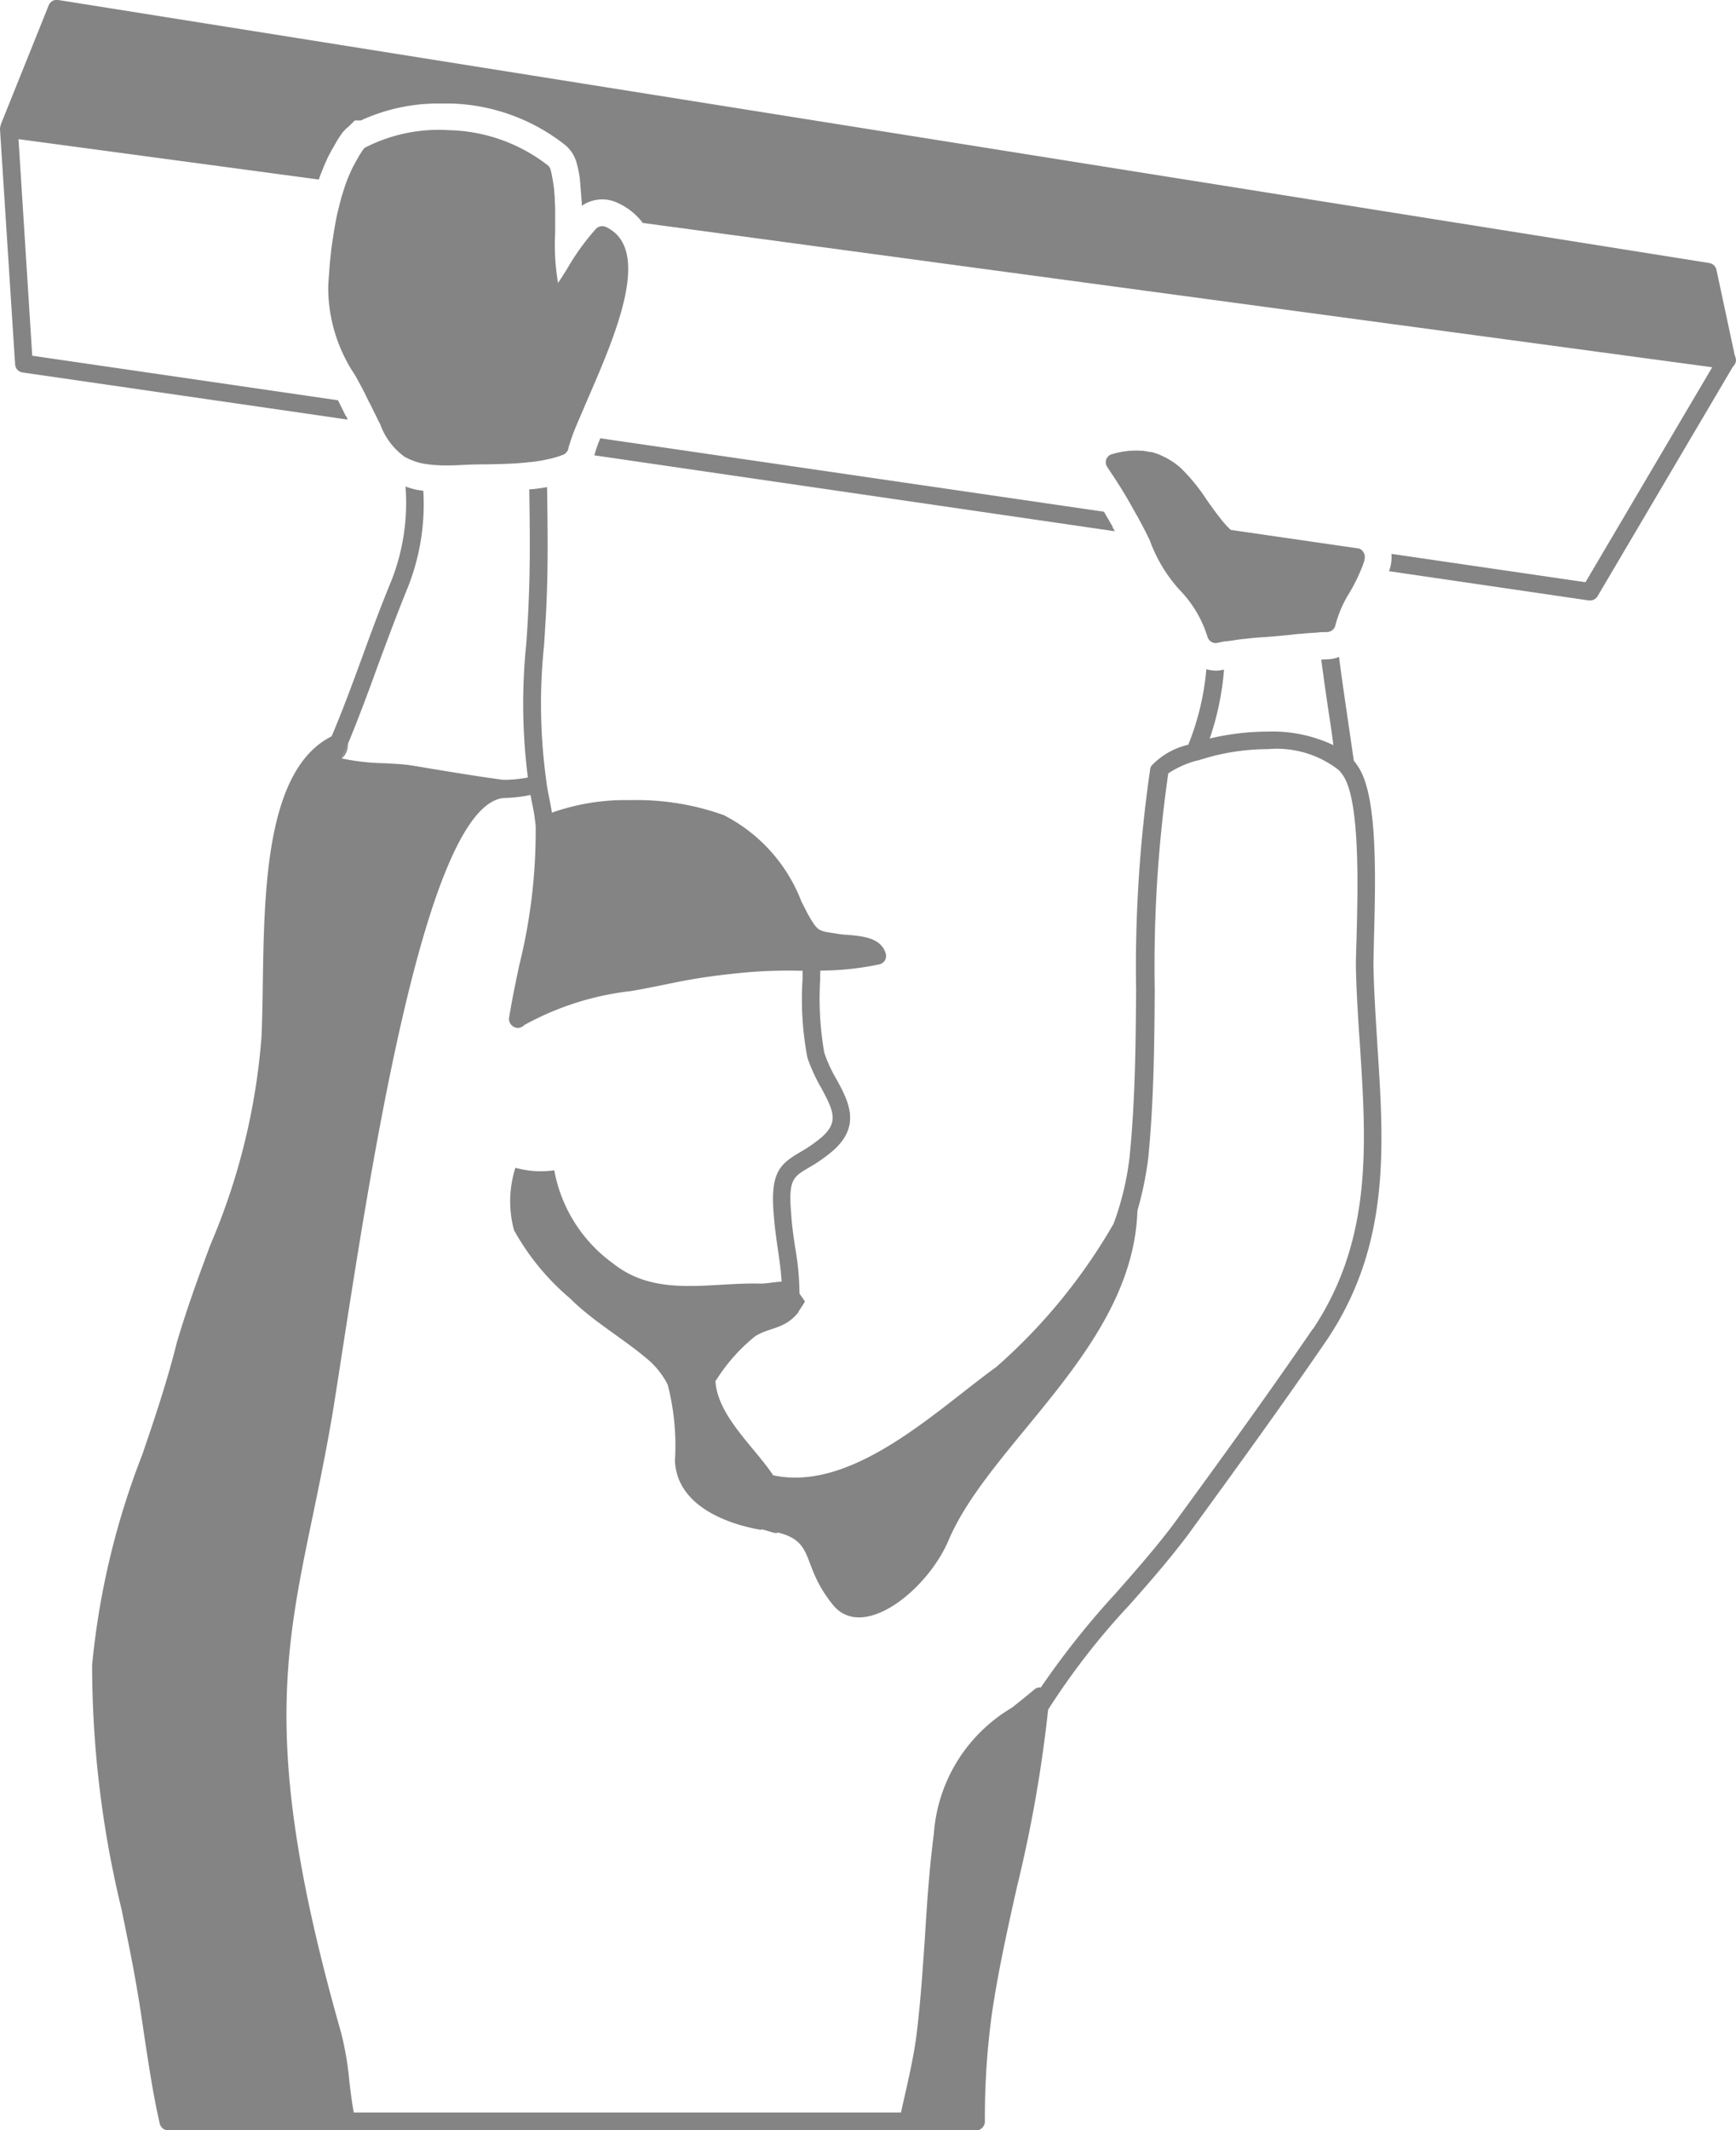 <svg id="tak-entreprenor-GREY" xmlns="http://www.w3.org/2000/svg" xmlns:xlink="http://www.w3.org/1999/xlink" width="47.94" height="58.803" viewBox="0 0 47.94 58.803">
  <defs>
    <clipPath id="clip-path">
      <rect id="Rectangle_1119" data-name="Rectangle 1119" width="47.94" height="58.803" fill="#848484"/>
    </clipPath>
  </defs>
  <g id="Group_416" data-name="Group 416" clip-path="url(#clip-path)">
    <path id="Path_1960" data-name="Path 1960" d="M56.135,22.971c-.019.068-.044.133-.069.2a5.132,5.132,0,0,1-.344.7,3.2,3.2,0,0,0-.389.89v0a.245.245,0,0,1-.231.2c-.084,0-.162,0-.246.01s-.187.011-.28.021a1.535,1.535,0,0,0-.157.014,3.21,3.21,0,0,0-.32.03l-.3.029-.245.021c-.148.014-.3.02-.453.033-.02,0-.044.006-.064.006-.069.01-.143.014-.217.025-.113.009-.221.024-.335.044a.252.252,0,0,0-.059.011h-.009c-.02,0-.039,0-.059.009a.06.06,0,0,0-.029,0,.07.07,0,0,0-.03,0v0c-.074.011-.143.026-.211.041a.226.226,0,0,1-.192-.03.245.245,0,0,1-.1-.138s-.006-.014-.006-.019a3.2,3.2,0,0,0-.752-1.26,4.117,4.117,0,0,1-.831-1.371l-.034-.074a.474.474,0,0,1-.034-.069l-.059-.118c-.074-.142-.148-.28-.222-.418-.015-.024-.031-.049-.044-.074-.153-.275-.3-.536-.452-.772,0-.006-.011-.016-.015-.021-.04-.064-.079-.128-.118-.187-.069-.1-.133-.2-.2-.3A.242.242,0,0,1,49,20.2a.121.121,0,0,1,.019-.039.088.088,0,0,1,.024-.034.257.257,0,0,1,.069-.059.192.192,0,0,1,.054-.019,2.274,2.274,0,0,1,.807-.093c.009,0,.02,0,.03,0,.073.011.143.019.211.035.01,0,.021,0,.03,0a.018.018,0,0,0,.014,0c.024.009.049.015.074.024a1.339,1.339,0,0,1,.216.084,2.1,2.1,0,0,1,.492.314,5.091,5.091,0,0,1,.738.9c.133.187.271.384.409.551a.849.849,0,0,0,.084.1c.03.035.054.064.084.093s.059.06.088.084l3.493.507.015,0h0a.216.216,0,0,1,.153.108.241.241,0,0,1,.029.2" transform="translate(-18.453 -7.514)" fill="#848484"/>
    <path id="Path_1961" data-name="Path 1961" d="M39.566,36.95c-.044-.707-.093-1.441-.108-2.169,0-.207.011-.482.015-.8.059-2,.069-4.015-.467-4.742a.71.71,0,0,0-.089-.118v0c-.059-.4-.118-.807-.178-1.216-.078-.541-.162-1.1-.231-1.652a.925.925,0,0,1-.3.064l-.192.009c.074.556.153,1.112.236,1.653.036.237.07.472.1.709a3.93,3.93,0,0,0-1.826-.374,6.976,6.976,0,0,0-1.589.191,7.791,7.791,0,0,0,.395-1.9h-.011a.936.936,0,0,1-.216.026.966.966,0,0,1-.261-.039,7.237,7.237,0,0,1-.5,2.085,2.024,2.024,0,0,0-1.013.576.238.238,0,0,0-.039.1,38.125,38.125,0,0,0-.388,6.1c-.011,1.5-.026,3.051-.179,4.591a7.929,7.929,0,0,1-.443,1.854,15.641,15.641,0,0,1-3.247,3.961c-1.6,1.147-3.95,3.463-6.154,2.982-.517-.778-1.536-1.639-1.594-2.6a.392.392,0,0,1,.039-.054,4.854,4.854,0,0,1,1.068-1.19c.408-.246.8-.186,1.175-.643,0-.026.2-.3.187-.315l-.148-.213a7.385,7.385,0,0,0-.118-1.259c-.045-.305-.093-.62-.113-.974-.079-.911.064-.993.482-1.239a4.4,4.4,0,0,0,.664-.463c.8-.694.438-1.373.113-1.969a3.917,3.917,0,0,1-.343-.743,8.7,8.7,0,0,1-.114-2.021c0-.085,0-.168.006-.247a7.984,7.984,0,0,0,1.628-.172.238.238,0,0,0,.172-.315c-.138-.423-.639-.462-1.043-.5a2.273,2.273,0,0,1-.34-.039c-.491-.069-.491-.069-.762-.531L23.66,33a4.477,4.477,0,0,0-2.145-2.381,7.123,7.123,0,0,0-2.573-.413,6.094,6.094,0,0,0-2.17.345c-.02-.128-.049-.266-.074-.4-.035-.168-.064-.33-.079-.448a.017.017,0,0,0,0-.014,15.45,15.45,0,0,1-.065-3.753c.026-.414.054-.828.07-1.232.044-1.028.029-2.071.014-3.085v-.054c-.034.006-.074.015-.118.02-.1.015-.222.034-.34.04-.009,0-.024,0-.034,0,.014,1,.029,2.036-.015,3.056-.015.4-.039.812-.069,1.22a16.155,16.155,0,0,0,.045,3.68,3.515,3.515,0,0,1-.664.064h-.015c-.61-.079-1.289-.192-1.831-.28-.324-.054-.59-.1-.747-.123-.2-.03-.433-.039-.684-.054a6.366,6.366,0,0,1-1.2-.133c.054-.128.113-.251.173-.384v-.02c.295-.713.57-1.451.831-2.174.261-.7.527-1.423.817-2.13a6.228,6.228,0,0,0,.433-2.682.388.388,0,0,1-.084-.011h-.015l-.078-.013a2.91,2.91,0,0,1-.315-.09,5.857,5.857,0,0,1-.394,2.608c-.295.714-.566,1.447-.821,2.15-.271.739-.532,1.447-.826,2.136v0c-1.806.906-1.86,4.192-1.9,6.838-.006.512-.016,1-.035,1.447A18.063,18.063,0,0,1,7.34,42.48c-.32.856-.644,1.743-.925,2.691-.256,1.033-.61,2.091-.959,3.109a21.541,21.541,0,0,0-1.382,5.8,28.628,28.628,0,0,0,.816,6.756c.148.734.3,1.452.418,2.155.074.424.138.846.2,1.279.123.808.246,1.649.433,2.466a.253.253,0,0,0,.241.191h22.3a.251.251,0,0,0,.246-.246,21.033,21.033,0,0,1,.191-2.957c.168-1.156.433-2.357.694-3.518a37.413,37.413,0,0,0,.861-4.894,19.816,19.816,0,0,1,2.254-2.9c.531-.6,1.077-1.224,1.594-1.908,1.293-1.776,2.631-3.616,3.866-5.422,1.738-2.612,1.564-5.3,1.377-8.134m-1.785,7.857c-1.231,1.8-2.564,3.636-3.853,5.4-.507.669-1.048,1.283-1.569,1.875A23.015,23.015,0,0,0,30.272,54.7a.218.218,0,0,0-.178.054c-.216.183-.423.345-.615.5a4.4,4.4,0,0,0-2.16,3.478c-.123.943-.187,1.87-.246,2.843-.064.915-.123,1.855-.246,2.809-.074.541-.231,1.235-.4,1.968l-.015.079H11.3c-.054-.285-.089-.58-.123-.865a8.506,8.506,0,0,0-.226-1.333c-2.17-7.616-1.59-10.4-.788-14.253.182-.876.37-1.782.547-2.824.093-.567.191-1.21.3-1.915.812-5.2,2.308-14.882,4.428-15.094,0,0,.01,0,.014,0a3.968,3.968,0,0,0,.729-.084c.01.058.02.122.034.187a5.281,5.281,0,0,1,.108.674v.014a15.317,15.317,0,0,1-.452,3.818c-.1.472-.2.95-.281,1.446a.245.245,0,0,0,.128.261.242.242,0,0,0,.113.031.256.256,0,0,0,.176-.079,7.93,7.93,0,0,1,2.947-.939c.33-.054.654-.123.979-.187a16.762,16.762,0,0,1,1.924-.3,13.15,13.15,0,0,1,1.736-.074h.1v.231a8.579,8.579,0,0,0,.134,2.17,4.777,4.777,0,0,0,.383.836c.349.645.482.95,0,1.367a4.057,4.057,0,0,1-.591.408c-.54.32-.821.542-.723,1.7.024.364.074.689.118,1,.044.3.084.575.1.87-.188.006-.4.054-.586.054-1.392-.039-2.868.394-4.059-.55a4.078,4.078,0,0,1-1.633-2.578,2.571,2.571,0,0,1-1.073-.07,3.054,3.054,0,0,0-.039,1.722,6.727,6.727,0,0,0,1.554,1.889c.615.616,1.4,1.062,2.091,1.638a2.262,2.262,0,0,1,.6.739v0a6.75,6.75,0,0,1,.2,2.1c.064,1.416,1.83,1.815,2.381,1.908-.029-.063.452.148.452.07,1.073.264.625.886,1.53,2,.831,1.025,2.637-.427,3.208-1.819,1.175-2.7,5.083-5.314,5.2-9.063a9.394,9.394,0,0,0,.3-1.457c.153-1.564.168-3.129.178-4.64a37.374,37.374,0,0,1,.374-5.973v0a2.727,2.727,0,0,1,.811-.359l0,0a.016.016,0,0,0,.021,0,6.2,6.2,0,0,1,1.918-.31,2.785,2.785,0,0,1,1.973.59l0,.006a.759.759,0,0,1,.093.117c.487.669.418,3.134.385,4.458-.01.325-.02.6-.02.816.014.744.064,1.481.113,2.2.177,2.75.344,5.353-1.3,7.823" transform="translate(-1.53 -8.12)" fill="#848484"/>
    <path id="Path_1962" data-name="Path 1962" d="M40.676,21.919l-.029-.049,0-.006a.017.017,0,0,1,0-.014c-.084-.143-.163-.281-.241-.413L26.5,19.41c-.024.054-.044.1-.064.152-.03.084-.054.157-.074.226l-.019.054a.1.1,0,0,1-.01.039l14.352,2.092h.021Z" transform="translate(-9.921 -7.312)" fill="#848484"/>
    <path id="Path_1963" data-name="Path 1963" d="M22.208,8.436a.241.241,0,0,0-.275.05,6.576,6.576,0,0,0-.807,1.122c-.079.123-.157.25-.241.373A6.3,6.3,0,0,1,20.806,8.6c0-.2,0-.4,0-.595V8c0-.084,0-.162-.01-.246V7.709a1.551,1.551,0,0,0-.014-.212s0,0,0-.01,0,0,0-.01a1.51,1.51,0,0,0-.025-.216c-.01-.074-.02-.143-.034-.206a1.3,1.3,0,0,0-.044-.2.226.226,0,0,0-.084-.128,4.624,4.624,0,0,0-2.726-.964,4.45,4.45,0,0,0-2.264.457c-.009,0-.019.01-.029.016s0,0-.01,0a.244.244,0,0,0-.034.029c-.01.01-.019.025-.029.034-.069.1-.138.213-.2.33-.025.04-.044.079-.064.118a1.758,1.758,0,0,0-.084.172l-.029.064c-.03.074-.064.152-.094.236s-.064.186-.093.285a1.529,1.529,0,0,0-.049.167c-.02.074-.04.148-.059.226-.035.134-.064.267-.089.409-.024.123-.044.246-.064.38s-.044.27-.06.413v.019c-.019.148-.034.3-.044.448s-.026.325-.035.492a4.325,4.325,0,0,0,.743,2.47c.123.226.256.462.374.722a.905.905,0,0,1,.049.089c.074.152.143.29.207.418a1.03,1.03,0,0,0,.059.113,1.89,1.89,0,0,0,.674.906,1.126,1.126,0,0,0,.137.069,1.751,1.751,0,0,0,.36.118h0a3.732,3.732,0,0,0,.684.054c.138,0,.29-.006.457-.015.211-.011.438-.015.664-.015.375-.009.758-.014,1.131-.059a2.527,2.527,0,0,0,.281-.035c.074-.01.143-.024.206-.039a2.714,2.714,0,0,0,.452-.128.245.245,0,0,0,.123-.1.218.218,0,0,0,.03-.074.627.627,0,0,1,.034-.122c.026-.085.054-.173.093-.275.074-.2.178-.433.29-.694.034-.084.074-.173.113-.266.762-1.757,1.811-4.158.5-4.764M15.482,6.823s0-.01,0-.014a.022.022,0,0,1,.016,0,.084.084,0,0,1-.02.01" transform="translate(-5.475 -2.17)" fill="#848484"/>
    <path id="Path_1964" data-name="Path 1964" d="M16.059,7.442s-.01.01,0,.014.014,0,.019-.009a.018.018,0,0,0-.015,0" transform="translate(-6.047 -2.804)" fill="#848484"/>
    <path id="Path_1965" data-name="Path 1965" d="M23.8,8.958v0l29.536,3.971ZM16.059,7.442s-.01.01,0,.014.014,0,.019-.009a.018.018,0,0,0-.015,0" transform="translate(-6.047 -2.804)" fill="#848484"/>
    <path id="Path_1966" data-name="Path 1966" d="M47.94,9.932a.256.256,0,0,1-.084.187l-3.735,6.332a.243.243,0,0,1-.211.123.085.085,0,0,1-.035,0l-5.516-.807c.01-.034.021-.069.031-.1a1.1,1.1,0,0,0,.034-.379l5.359.783,3.5-5.934L17.751,6.154a1.8,1.8,0,0,0-.7-.556.986.986,0,0,0-.984.083V5.613l-.05-.625a.019.019,0,0,1,0-.015c-.01-.078-.02-.152-.035-.222a2.163,2.163,0,0,0-.059-.255.964.964,0,0,0-.345-.516,5.328,5.328,0,0,0-3.149-1.123c-.1,0-.192,0-.285,0a5.111,5.111,0,0,0-2.179.468l-.07,0-.014,0-.084,0-.177.177a.5.5,0,0,0-.084.074l-.075.078-.044.064a3.5,3.5,0,0,0-.211.349,1.336,1.336,0,0,0-.089.158,2.074,2.074,0,0,0-.1.2L8.939,4.6c-.024.07-.054.138-.079.2s-.039.107-.054.156L.511,3.841.89,9.819l8.443,1.23.187.374.011.026.009.015.024.034c.015.03.03.059.039.084h0l-8.975-1.3a.242.242,0,0,1-.211-.227L0,3.571a.279.279,0,0,1,.019-.108l0-.019L1.343.152A.239.239,0,0,1,1.609,0L47.2,7.26a.241.241,0,0,1,.2.188l.507,2.367a.234.234,0,0,1,.029.118" transform="translate(0 0)" fill="#848484"/>
    <path id="Path_1967" data-name="Path 1967" d="M15.14,33.363a.523.523,0,0,0,.173-.384c-.059.133-.118.256-.173.384" transform="translate(-5.704 -12.424)" fill="#848484"/>
  </g>
</svg>
